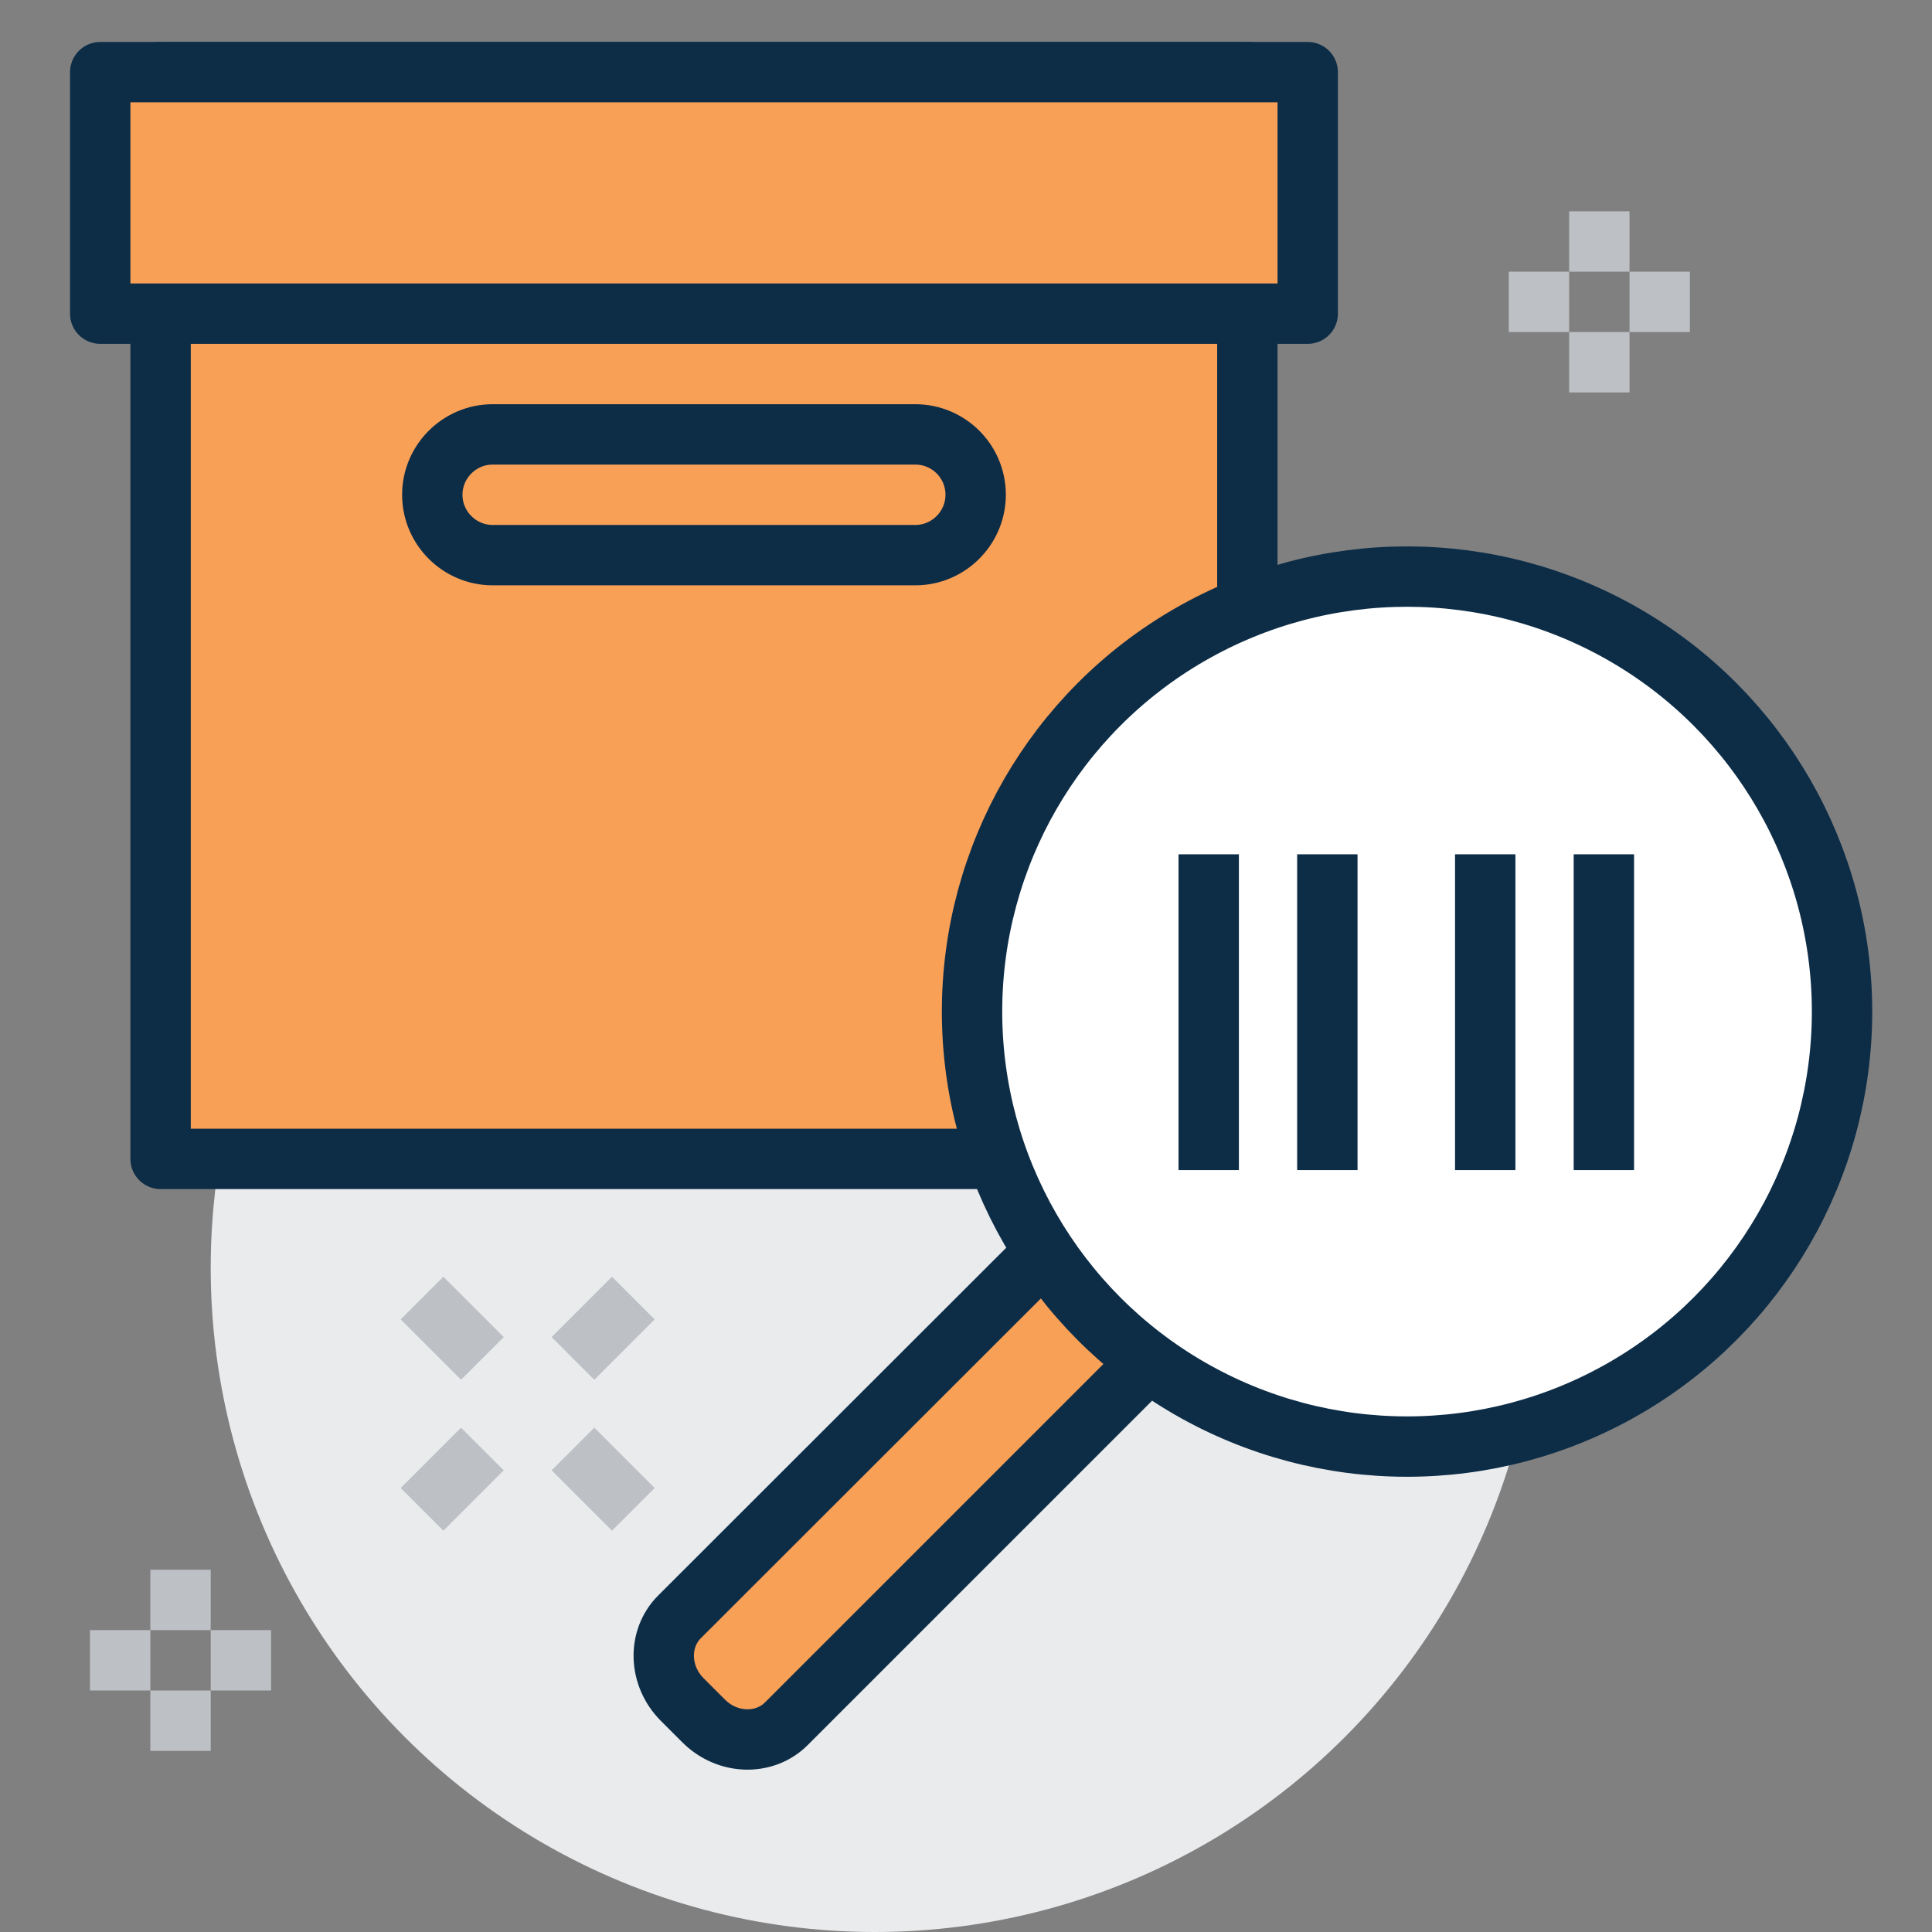 <?xml version="1.0" encoding="utf-8"?>
<!-- Generator: Adobe Illustrator 16.0.0, SVG Export Plug-In . SVG Version: 6.00 Build 0)  -->
<!DOCTYPE svg PUBLIC "-//W3C//DTD SVG 1.1//EN" "http://www.w3.org/Graphics/SVG/1.1/DTD/svg11.dtd">
<svg version="1.1" id="Layer_1" xmlns="http://www.w3.org/2000/svg" xmlns:xlink="http://www.w3.org/1999/xlink" x="0px" y="0px"
	 width="64px" height="64px" viewBox="0 0 64 64" enable-background="new 0 0 64 64" xml:space="preserve">
<rect x="0" y="0" width="64" height="64" fill="#808080" stroke="none"/>
<g>
	<circle fill="#EAEBED" cx="28.98" cy="42" r="22"/>
	<g>
		<line fill="none" stroke="#BDC0C4" stroke-width="2" stroke-miterlimit="10" x1="52.98" y1="7" x2="52.98" y2="9"/>
		<line fill="none" stroke="#BDC0C4" stroke-width="2" stroke-miterlimit="10" x1="52.98" y1="11" x2="52.98" y2="13"/>
		<line fill="none" stroke="#BDC0C4" stroke-width="2" stroke-miterlimit="10" x1="51.98" y1="10" x2="49.98" y2="10"/>
		<line fill="none" stroke="#BDC0C4" stroke-width="2" stroke-miterlimit="10" x1="55.98" y1="10" x2="53.98" y2="10"/>
	</g>
	<g>
		<line fill="none" stroke="#BDC0C4" stroke-width="2" stroke-miterlimit="10" x1="15.98" y1="48" x2="13.98" y2="50"/>
		<line fill="none" stroke="#BDC0C4" stroke-width="2" stroke-miterlimit="10" x1="20.98" y1="43" x2="18.98" y2="45"/>
		<line fill="none" stroke="#BDC0C4" stroke-width="2" stroke-miterlimit="10" x1="18.98" y1="48" x2="20.98" y2="50"/>
		<line fill="none" stroke="#BDC0C4" stroke-width="2" stroke-miterlimit="10" x1="13.98" y1="43" x2="15.98" y2="45"/>
	</g>
	<g>
		<line fill="none" stroke="#BDC0C4" stroke-width="2" stroke-miterlimit="10" x1="5.98" y1="52" x2="5.98" y2="54"/>
		<line fill="none" stroke="#BDC0C4" stroke-width="2" stroke-miterlimit="10" x1="5.98" y1="56" x2="5.98" y2="58"/>
		<line fill="none" stroke="#BDC0C4" stroke-width="2" stroke-miterlimit="10" x1="4.98" y1="55" x2="2.98" y2="55"/>
		<line fill="none" stroke="#BDC0C4" stroke-width="2" stroke-miterlimit="10" x1="8.98" y1="55" x2="6.98" y2="55"/>
	</g>
	<g>
		
			<rect x="5.32" y="2.39" fill="#F9A057" stroke="#0D2D47" stroke-width="2" stroke-linecap="round" stroke-linejoin="round" stroke-miterlimit="10" width="36" height="36"/>
		
			<rect x="3.32" y="2.39" fill="#F9A057" stroke="#0D2D47" stroke-width="2" stroke-linecap="round" stroke-linejoin="round" stroke-miterlimit="10" width="40" height="8"/>
		
			<path fill="#F9A057" stroke="#0D2D47" stroke-width="2" stroke-linecap="round" stroke-linejoin="round" stroke-miterlimit="10" d="
			M32.32,16.39c0,1.1-0.9,2-2,2h-14c-1.1,0-2-0.9-2-2l0,0c0-1.1,0.9-2,2-2h14C31.42,14.39,32.32,15.28,32.32,16.39L32.32,16.39z"/>
	</g>
	<path fill="#F9A057" stroke="#0D2D47" stroke-width="2" stroke-miterlimit="10" d="M34.54,41.54L22.51,53.56
		c-0.73,0.73-0.69,1.96,0.09,2.74l0.71,0.71c0.78,0.78,2.01,0.82,2.74,0.09l11.94-11.94"/>
	<circle fill="#FFFFFF" stroke="#0D2D47" stroke-width="2" stroke-miterlimit="10" cx="46.61" cy="33.51" r="14.41"/>
	<line fill="none" stroke="#0D2D47" stroke-width="2" stroke-miterlimit="10" x1="40.04" y1="28.3" x2="40.04" y2="38.76"/>
	<line fill="none" stroke="#0D2D47" stroke-width="2" stroke-miterlimit="10" x1="43.97" y1="28.3" x2="43.97" y2="38.76"/>
	<line fill="none" stroke="#0D2D47" stroke-width="2" stroke-miterlimit="10" x1="49.2" y1="28.3" x2="49.2" y2="38.76"/>
	<line fill="none" stroke="#0D2D47" stroke-width="2" stroke-miterlimit="10" x1="53.13" y1="28.3" x2="53.13" y2="38.76"/>
</g>
</svg>
